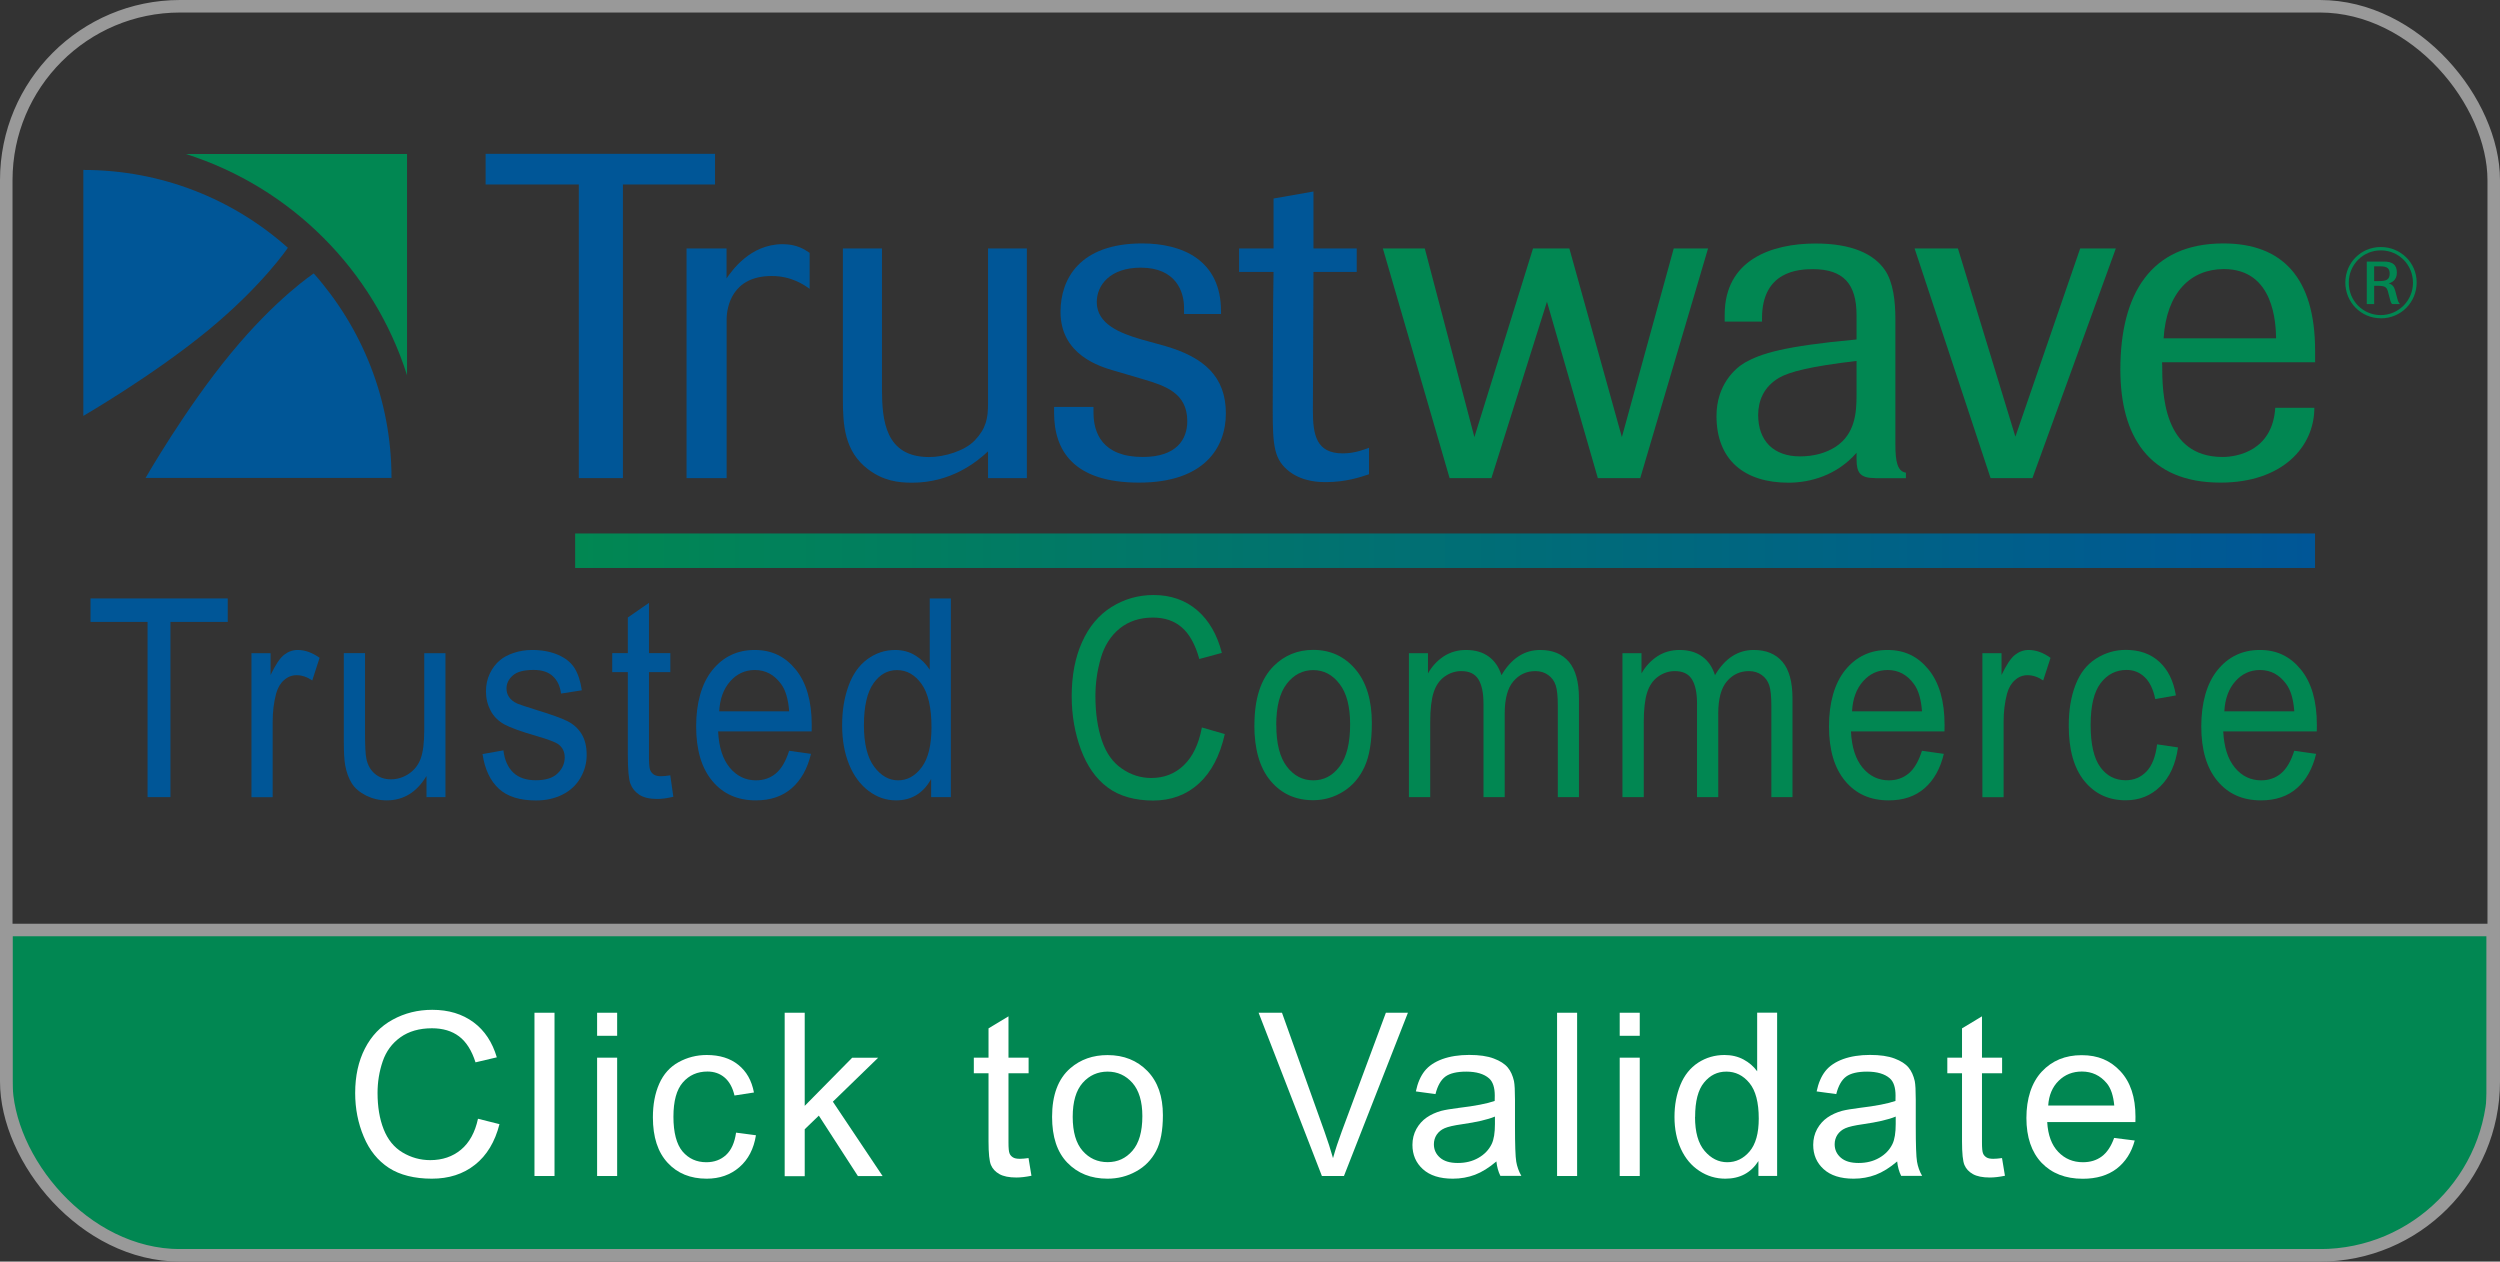 <svg xmlns="http://www.w3.org/2000/svg" xmlns:xlink="http://www.w3.org/1999/xlink" id="Layer_2" data-name="Layer 2" viewBox="0 0 299.36 151.07"><rect x="0" y="0" width="299.36" height="151.07" fill="#333333" stroke="none"/><defs><style> .cls-1, .cls-2 { stroke: #999; stroke-miterlimit: 10; stroke-width: 1.5px; } .cls-1, .cls-3 { fill: #018752; } .cls-4 { fill: #fff; } .cls-2 { fill: none; } .cls-5 { clip-path: url(#clippath); } .cls-6 { fill: #005697; } .cls-7 { fill: url(#linear-gradient); } </style><clipPath id="clippath"><rect class="cls-2" x=".75" y=".75" width="297.86" height="149.57" rx="20.82" ry="20.82"></rect></clipPath><linearGradient id="linear-gradient" x1="68.87" y1="65.95" x2="277.2" y2="65.95" gradientUnits="userSpaceOnUse"><stop offset="0" stop-color="#018752"></stop><stop offset="1" stop-color="#005697"></stop></linearGradient></defs><g id="Layer_1-2" data-name="Layer 1"><g><g><g class="cls-5"><rect class="cls-1" x=".75" y="111.36" width="297.73" height="38.96"></rect></g><rect class="cls-2" x=".75" y=".75" width="297.86" height="149.57" rx="20.82" ry="20.82"></rect></g><g><polygon class="cls-6" points="74.59 22.09 74.59 57.25 69.31 57.25 69.31 22.09 58.15 22.09 58.15 18.42 85.62 18.42 85.62 22.09 74.59 22.09"></polygon><g><path class="cls-6" d="m82.21,57.25v-27.5h4.79v3.58c.62-.87,2.8-4.09,6.71-4.09,1.7,0,2.6.61,3.24,1.04v4.31c-.69-.5-2.2-1.54-4.54-1.54-4.78,0-5.4,3.74-5.4,5.22v18.98h-4.79Z"></path><path class="cls-6" d="m118.31,57.25v-3.2c-1.43,1.34-4.47,3.75-9.09,3.75-1.71,0-3.45-.23-5.28-1.61-2.82-2.14-3.01-5.28-3.01-8.39v-18.05h4.68v16.79c0,3.77.38,8.19,5.65,8.19,1.81,0,4.25-.73,5.45-1.98,1.37-1.44,1.6-2.65,1.6-4.42v-18.58h4.65v27.5h-4.65Z"></path><path class="cls-6" d="m141.78,37.6v-.77c0-1.87-.94-4.78-5.18-4.78-3.68,0-5.27,2.1-5.27,4.12,0,2.64,2.79,3.73,5.33,4.47l2.88.8c4.61,1.34,7.25,3.64,7.25,8.06,0,4.11-2.6,8.29-10.4,8.29s-10.17-3.8-10.17-8.36v-.7h4.72v.7c0,2.38,1.04,5.29,5.89,5.29,4.07,0,5.34-2.11,5.34-4.29,0-3.41-2.7-4.24-5.25-5.01l-3.51-1.03c-1.7-.5-6.42-1.88-6.42-7.05,0-3.95,2.31-8.19,9.77-8.19,4.79,0,9.45,1.97,9.45,8.12v.33h-4.44Z"></path><path class="cls-6" d="m157.21,49.17c0,2.91.41,5.12,3.58,5.12,1.51,0,2.64-.5,3.14-.67v3.17c-1,.33-2.74.94-5.17.94-.64,0-2.64,0-4.29-1.21-1.91-1.43-2.07-3.07-2.07-7.48,0,0,.03-14.51.1-16.48h-4.13v-2.81h4.13v-5.98l4.78-.84v6.82h5.18v2.81h-5.18l-.07,16.61Z"></path></g><polygon class="cls-3" points="196.41 57.25 191.33 57.25 185.24 36.13 178.59 57.25 173.58 57.25 165.59 29.75 170.61 29.75 176.55 52.34 183.57 29.75 187.92 29.75 194.21 52.34 200.42 29.75 204.53 29.75 196.41 57.25"></polygon><path class="cls-3" d="m224.56,57.25c-1.81,0-2.25-.62-2.25-2.26v-.77c-2.36,2.71-5.57,3.58-8.15,3.58-5.27,0-8.62-2.71-8.62-7.98,0-3.72,2.2-5.72,3.45-6.43,1.87-1.03,4.47-1.93,13.32-2.74v-2.92c0-3.7-1.55-5.5-5.23-5.5-1.71,0-6.09.23-6.09,5.88v.4h-4.47v-.83c0-6.55,5.57-8.52,10.9-8.52,4.41,0,6.98,1.3,8.26,3.14,1.04,1.47,1.28,3.84,1.28,5.91v15.02c0,2.1.26,3.21,1.26,3.37v.66h-3.63Zm-2.25-14.03c-5.67.67-8.07,1.32-9.3,2.03-1.86,1.1-2.48,2.81-2.48,4.45,0,3.07,1.83,4.95,5.01,4.95,1.71,0,3.14-.43,4.25-1.14,2.36-1.54,2.52-4.14,2.52-6.18v-4.11Z"></path><polygon class="cls-3" points="243.37 57.25 238.36 57.25 229.26 29.75 234.45 29.75 241.33 52.29 249.09 29.75 253.36 29.75 243.37 57.25"></polygon><path class="cls-3" d="m258.91,43.65c0,3.42.11,11.07,7.23,11.07,1.74,0,5.98-.73,6.31-5.89h4.68c0,4.67-3.82,8.96-11.24,8.96-8.62,0-11.99-5.62-11.99-13.54,0-8.96,3.57-15.1,12.33-15.1,7.04,0,10.99,4.07,10.99,12.86v1.37h-18.32v.26Zm13.64-3.14c-.04-1.7-.2-8.29-6.25-8.29-3.98,0-6.88,2.81-7.22,8.29h13.47Z"></path><path class="cls-3" d="m285.08,38.11c-2.35,0-4.24-1.9-4.24-4.28s1.89-4.25,4.25-4.25,4.29,1.87,4.29,4.24-1.86,4.3-4.3,4.3m.01-8.14c-2.14,0-3.84,1.71-3.84,3.88s1.71,3.87,3.83,3.87,3.86-1.72,3.86-3.87-1.69-3.88-3.85-3.88m.37,1.34c1.01,0,1.55.37,1.55,1.31,0,.69-.32,1.11-.98,1.31.43.12.65.36.79.89l.26.98c.06.24.15.44.3.6h-.92c-.12-.07-.16-.22-.22-.38l-.24-.9c-.17-.76-.34-.91-1.34-.91h-.37v2.19h-.88v-5.09h2.06Zm-1.17,2.34h.52c.89,0,1.34-.14,1.34-.9,0-.6-.29-.87-1.11-.87h-.75v1.78Z"></path><path class="cls-6" d="m9.98,20.35h0v29.45s8.28-4.79,14.89-10.21c6.59-5.42,9.6-9.92,9.6-9.92-6.52-5.81-15.09-9.32-24.49-9.32"></path><path class="cls-3" d="m22.25,18.44c12.57,3.98,22.51,13.91,26.49,26.49v-26.49h-26.49Z"></path><path class="cls-6" d="m46.87,57.23h0s-29.44,0-29.44,0c0,0,4.76-8.31,10.19-14.89,5.43-6.62,9.95-9.6,9.95-9.6,5.77,6.52,9.31,15.06,9.31,24.49"></path></g><rect class="cls-7" x="68.87" y="63.88" width="208.34" height="4.13"></rect><g><path class="cls-6" d="m17.67,95.45v-20.98h-6.83v-2.81h16.43v2.81h-6.86v20.98h-2.74Z"></path><path class="cls-6" d="m30.11,95.45v-17.23h2.29v2.61c.58-1.22,1.12-2.03,1.62-2.42s1.04-.58,1.63-.58c.86,0,1.73.31,2.62.94l-.88,2.71c-.62-.42-1.24-.63-1.87-.63-.56,0-1.06.19-1.5.58-.44.38-.76.92-.95,1.6-.28,1.04-.42,2.17-.42,3.41v9.02h-2.54Z"></path><path class="cls-6" d="m51.07,95.45v-2.53c-1.17,1.95-2.76,2.92-4.76,2.92-.89,0-1.71-.2-2.48-.58-.77-.39-1.34-.88-1.71-1.47-.37-.59-.63-1.31-.79-2.17-.1-.57-.16-1.48-.16-2.73v-10.68h2.54v9.56c0,1.53.05,2.55.16,3.08.16.77.5,1.37,1.02,1.81s1.16.66,1.92.66,1.48-.22,2.15-.67c.67-.45,1.14-1.06,1.42-1.83s.42-1.9.42-3.37v-9.23h2.54v17.23h-2.28Z"></path><path class="cls-6" d="m57.76,90.3l2.52-.45c.14,1.16.54,2.04,1.18,2.66.65.62,1.55.92,2.71.92s2.04-.27,2.6-.82c.57-.55.85-1.19.85-1.92,0-.66-.25-1.18-.75-1.56-.35-.26-1.22-.59-2.6-.99-1.87-.54-3.16-1.01-3.88-1.4-.72-.4-1.27-.94-1.64-1.64-.37-.7-.56-1.47-.56-2.31,0-.77.15-1.48.46-2.13.31-.65.72-1.2,1.25-1.63.4-.33.93-.62,1.62-.85s1.42-.35,2.2-.35c1.18,0,2.21.2,3.1.58s1.55.92,1.97,1.58.72,1.56.88,2.67l-2.49.39c-.11-.89-.44-1.58-.98-2.08-.54-.5-1.31-.75-2.3-.75-1.17,0-2,.22-2.5.67-.5.44-.75.96-.75,1.56,0,.38.1.72.31,1.02.21.31.53.57.98.78.25.11,1,.36,2.25.75,1.8.55,3.06,1,3.77,1.36s1.27.86,1.68,1.53c.41.67.61,1.5.61,2.5s-.25,1.89-.74,2.75c-.5.86-1.21,1.53-2.14,2s-1.99.71-3.17.71c-1.95,0-3.44-.46-4.46-1.4-1.02-.93-1.68-2.31-1.96-4.14Z"></path><path class="cls-6" d="m80.26,92.83l.37,2.58c-.72.17-1.36.26-1.92.26-.92,0-1.64-.17-2.15-.5-.51-.34-.87-.78-1.07-1.32-.21-.55-.31-1.7-.31-3.45v-9.92h-1.87v-2.27h1.87v-4.27l2.53-1.75v6.02h2.56v2.27h-2.56v10.08c0,.83.04,1.37.13,1.61.09.24.24.43.44.57.2.14.49.21.87.21.28,0,.66-.04,1.12-.11Z"></path><path class="cls-6" d="m94.48,89.9l2.63.37c-.42,1.76-1.18,3.13-2.3,4.11s-2.55,1.46-4.3,1.46c-2.2,0-3.94-.78-5.22-2.33-1.29-1.55-1.93-3.73-1.93-6.53s.65-5.15,1.95-6.75,2.99-2.4,5.06-2.4,3.65.79,4.92,2.35,1.91,3.78,1.91,6.62c0,.17,0,.43-.01.78h-11.2c.09,1.89.56,3.34,1.4,4.35.84,1.01,1.89,1.51,3.14,1.51.93,0,1.73-.28,2.39-.84.66-.56,1.18-1.46,1.57-2.69Zm-8.36-4.72h8.38c-.11-1.45-.43-2.54-.96-3.26-.81-1.12-1.86-1.69-3.15-1.69-1.17,0-2.15.45-2.95,1.35-.8.9-1.24,2.1-1.32,3.6Z"></path><path class="cls-6" d="m111.5,95.45v-2.17c-.95,1.71-2.35,2.56-4.2,2.56-1.2,0-2.3-.38-3.3-1.14-1-.76-1.78-1.82-2.33-3.17-.55-1.36-.83-2.92-.83-4.68s.25-3.28.75-4.68c.5-1.4,1.25-2.48,2.25-3.22s2.12-1.12,3.35-1.12c.9,0,1.71.22,2.42.66.71.44,1.28,1.01,1.72,1.71v-8.54h2.53v23.79h-2.36Zm-8.05-8.6c0,2.21.41,3.86,1.22,4.95s1.77,1.64,2.87,1.64,2.06-.52,2.83-1.57c.78-1.04,1.17-2.64,1.17-4.78,0-2.36-.4-4.09-1.19-5.19s-1.77-1.66-2.93-1.66-2.08.53-2.83,1.59-1.14,2.73-1.14,5.01Z"></path><path class="cls-3" d="m143.92,87.11l2.74.79c-.58,2.59-1.61,4.56-3.1,5.92s-3.32,2.04-5.48,2.04-4.05-.52-5.45-1.57c-1.4-1.04-2.46-2.56-3.2-4.54-.73-1.98-1.1-4.11-1.1-6.38,0-2.48.41-4.64,1.24-6.48.82-1.84,2-3.25,3.52-4.2s3.2-1.44,5.03-1.44c2.07,0,3.82.61,5.23,1.82,1.41,1.21,2.4,2.92,2.96,5.11l-2.7.73c-.48-1.73-1.18-2.99-2.09-3.78-.91-.79-2.06-1.18-3.45-1.18-1.59,0-2.92.44-4,1.31-1.07.88-1.82,2.05-2.25,3.53s-.65,3-.65,4.57c0,2.02.26,3.79.77,5.3.51,1.51,1.31,2.64,2.4,3.38,1.08.75,2.26,1.12,3.52,1.12,1.54,0,2.84-.51,3.9-1.53,1.06-1.02,1.79-2.53,2.16-4.53Z"></path><path class="cls-3" d="m150.21,86.83c0-3.19.77-5.55,2.32-7.09,1.29-1.28,2.87-1.92,4.72-1.92,2.06,0,3.75.78,5.06,2.33,1.31,1.55,1.96,3.7,1.96,6.43,0,2.22-.29,3.96-.87,5.23s-1.42,2.26-2.53,2.96-2.32,1.05-3.63,1.05c-2.1,0-3.8-.77-5.1-2.32-1.3-1.55-1.94-3.78-1.94-6.69Zm2.62,0c0,2.21.42,3.86,1.26,4.96.84,1.1,1.89,1.65,3.17,1.65s2.31-.55,3.15-1.66,1.26-2.79,1.26-5.05c0-2.13-.42-3.75-1.27-4.84-.84-1.1-1.89-1.65-3.15-1.65s-2.33.55-3.17,1.64-1.26,2.74-1.26,4.95Z"></path><path class="cls-3" d="m168.71,95.45v-17.23h2.28v2.42c.47-.84,1.1-1.52,1.88-2.04.78-.51,1.67-.77,2.67-.77,1.11,0,2.02.27,2.74.8s1.21,1.27,1.51,2.22c1.19-2.01,2.73-3.02,4.64-3.02,1.49,0,2.63.47,3.44,1.42.8.95,1.2,2.4,1.2,4.37v11.83h-2.53v-10.86c0-1.17-.08-2.01-.25-2.52s-.46-.93-.9-1.24c-.43-.31-.94-.47-1.53-.47-1.06,0-1.93.4-2.63,1.21-.7.81-1.05,2.1-1.05,3.87v10.01h-2.54v-11.2c0-1.3-.21-2.27-.62-2.92s-1.09-.97-2.04-.97c-.72,0-1.38.22-1.99.65-.61.43-1.05,1.07-1.32,1.9s-.41,2.03-.41,3.6v8.94h-2.54Z"></path><path class="cls-3" d="m194.28,95.45v-17.23h2.28v2.42c.47-.84,1.1-1.52,1.88-2.04.78-.51,1.67-.77,2.67-.77,1.11,0,2.02.27,2.74.8s1.21,1.27,1.51,2.22c1.19-2.01,2.73-3.02,4.64-3.02,1.49,0,2.63.47,3.44,1.42.8.95,1.2,2.4,1.2,4.37v11.83h-2.53v-10.86c0-1.17-.08-2.01-.25-2.52s-.46-.93-.9-1.24c-.43-.31-.94-.47-1.53-.47-1.06,0-1.93.4-2.63,1.21-.7.81-1.05,2.1-1.05,3.87v10.01h-2.54v-11.2c0-1.3-.21-2.27-.62-2.92s-1.09-.97-2.04-.97c-.72,0-1.38.22-1.99.65-.61.43-1.05,1.07-1.32,1.9s-.41,2.03-.41,3.6v8.94h-2.54Z"></path><path class="cls-3" d="m230.13,89.9l2.63.37c-.42,1.76-1.18,3.13-2.3,4.11s-2.55,1.46-4.3,1.46c-2.2,0-3.94-.78-5.22-2.33-1.29-1.55-1.93-3.73-1.93-6.53s.65-5.15,1.95-6.75,2.99-2.4,5.06-2.4,3.65.79,4.92,2.35,1.91,3.78,1.91,6.62c0,.17,0,.43-.01.78h-11.2c.09,1.89.56,3.34,1.4,4.35.84,1.01,1.89,1.51,3.14,1.51.93,0,1.73-.28,2.39-.84.66-.56,1.18-1.46,1.57-2.69Zm-8.36-4.72h8.38c-.11-1.45-.43-2.54-.96-3.26-.81-1.12-1.86-1.69-3.15-1.69-1.17,0-2.15.45-2.95,1.35-.8.9-1.24,2.1-1.32,3.6Z"></path><path class="cls-3" d="m237.38,95.45v-17.23h2.29v2.61c.58-1.22,1.12-2.03,1.62-2.42s1.04-.58,1.63-.58c.86,0,1.73.31,2.62.94l-.88,2.71c-.62-.42-1.24-.63-1.87-.63-.56,0-1.06.19-1.5.58-.44.38-.76.92-.95,1.6-.28,1.04-.42,2.17-.42,3.41v9.02h-2.54Z"></path><path class="cls-3" d="m258.3,89.13l2.5.37c-.27,1.98-.97,3.53-2.1,4.65-1.13,1.12-2.51,1.68-4.15,1.68-2.06,0-3.71-.77-4.96-2.31-1.25-1.54-1.87-3.75-1.87-6.63,0-1.86.27-3.49.81-4.88.54-1.4,1.35-2.44,2.45-3.14,1.1-.7,2.29-1.05,3.58-1.05,1.63,0,2.96.47,4,1.42,1.04.95,1.7,2.29,1.99,4.03l-2.47.44c-.24-1.16-.65-2.03-1.25-2.61s-1.32-.88-2.17-.88c-1.28,0-2.32.53-3.12,1.58-.8,1.05-1.2,2.72-1.2,5.01s.39,4,1.16,5.05c.77,1.05,1.78,1.57,3.03,1.57,1,0,1.83-.35,2.5-1.05.67-.7,1.09-1.79,1.27-3.25Z"></path><path class="cls-3" d="m274.71,89.9l2.63.37c-.42,1.76-1.18,3.13-2.3,4.11s-2.55,1.46-4.3,1.46c-2.2,0-3.94-.78-5.22-2.33-1.29-1.55-1.93-3.73-1.93-6.53s.65-5.15,1.95-6.75,2.99-2.4,5.06-2.4,3.65.79,4.92,2.35,1.91,3.78,1.91,6.62c0,.17,0,.43-.01.78h-11.2c.09,1.89.56,3.34,1.4,4.35.84,1.01,1.89,1.51,3.14,1.51.93,0,1.73-.28,2.39-.84.66-.56,1.18-1.46,1.57-2.69Zm-8.36-4.72h8.38c-.11-1.45-.43-2.54-.96-3.26-.81-1.12-1.86-1.69-3.15-1.69-1.17,0-2.15.45-2.95,1.35-.8.9-1.24,2.1-1.32,3.6Z"></path></g></g><g><path class="cls-4" d="m57.22,133.96l2.59.65c-.54,2.12-1.52,3.75-2.93,4.86-1.41,1.12-3.13,1.67-5.17,1.67s-3.82-.43-5.14-1.29c-1.32-.86-2.33-2.1-3.01-3.73-.69-1.63-1.03-3.37-1.03-5.24,0-2.04.39-3.81,1.17-5.33.78-1.52,1.88-2.67,3.32-3.45,1.44-.79,3.02-1.18,4.74-1.18,1.96,0,3.6.5,4.94,1.49s2.26,2.4,2.79,4.2l-2.55.6c-.45-1.42-1.11-2.46-1.97-3.11-.86-.65-1.95-.97-3.25-.97-1.5,0-2.76.36-3.77,1.08-1.01.72-1.72,1.69-2.13,2.9s-.61,2.47-.61,3.76c0,1.66.24,3.11.73,4.35s1.24,2.17,2.26,2.78,2.13.92,3.32.92c1.45,0,2.68-.42,3.68-1.25,1-.83,1.69-2.08,2.04-3.72Z"></path><path class="cls-4" d="m64,140.82v-19.55h2.4v19.55h-2.4Z"></path><path class="cls-4" d="m71.5,124.03v-2.76h2.4v2.76h-2.4Zm0,16.79v-14.17h2.4v14.17h-2.4Z"></path><path class="cls-4" d="m88.16,135.63l2.36.31c-.26,1.63-.92,2.9-1.98,3.82-1.06.92-2.37,1.38-3.92,1.38-1.94,0-3.5-.63-4.67-1.9-1.18-1.27-1.77-3.08-1.77-5.45,0-1.53.25-2.87.76-4.02.51-1.15,1.28-2.01,2.31-2.58,1.04-.57,2.16-.86,3.38-.86,1.54,0,2.8.39,3.77,1.17.98.78,1.61,1.88,1.88,3.32l-2.33.36c-.22-.95-.62-1.67-1.18-2.15-.56-.48-1.25-.72-2.05-.72-1.21,0-2.19.43-2.95,1.3s-1.13,2.24-1.13,4.12.37,3.29,1.09,4.15c.73.86,1.68,1.29,2.85,1.29.94,0,1.73-.29,2.36-.87.63-.58,1.03-1.47,1.2-2.67Z"></path><path class="cls-4" d="m93.96,140.82v-19.55h2.4v11.15l5.68-5.76h3.11l-5.42,5.26,5.96,8.91h-2.96l-4.68-7.24-1.69,1.63v5.62h-2.4Z"></path><path class="cls-4" d="m123.16,138.67l.35,2.12c-.68.14-1.28.21-1.81.21-.87,0-1.55-.14-2.03-.41s-.82-.64-1.01-1.09-.29-1.39-.29-2.83v-8.15h-1.76v-1.87h1.76v-3.51l2.39-1.44v4.95h2.41v1.87h-2.41v8.28c0,.68.04,1.12.13,1.32.08.2.22.35.41.47.19.12.46.17.82.17.27,0,.62-.03,1.05-.09Z"></path><path class="cls-4" d="m125.98,133.74c0-2.62.73-4.57,2.19-5.83,1.22-1.05,2.7-1.57,4.45-1.57,1.95,0,3.54.64,4.78,1.91,1.24,1.28,1.85,3.04,1.85,5.29,0,1.82-.27,3.26-.82,4.3-.55,1.04-1.34,1.86-2.39,2.43-1.04.58-2.19.87-3.42.87-1.98,0-3.58-.64-4.81-1.91s-1.83-3.1-1.83-5.5Zm2.47,0c0,1.81.4,3.17,1.19,4.07.79.9,1.79,1.35,2.99,1.35s2.18-.45,2.97-1.36c.79-.91,1.19-2.29,1.19-4.15,0-1.75-.4-3.08-1.19-3.98-.8-.9-1.79-1.35-2.97-1.35s-2.2.45-2.99,1.35c-.79.9-1.19,2.25-1.19,4.07Z"></path><path class="cls-4" d="m158.29,140.82l-7.58-19.55h2.8l5.08,14.21c.41,1.14.75,2.21,1.03,3.2.3-1.07.65-2.13,1.05-3.2l5.28-14.21h2.64l-7.66,19.55h-2.65Z"></path><path class="cls-4" d="m179.19,139.07c-.89.76-1.75,1.29-2.57,1.6-.82.31-1.71.47-2.65.47-1.56,0-2.75-.38-3.59-1.14-.84-.76-1.25-1.73-1.25-2.91,0-.69.16-1.33.47-1.9.32-.57.73-1.03,1.24-1.38.51-.35,1.09-.61,1.73-.79.47-.12,1.18-.24,2.13-.36,1.94-.23,3.37-.51,4.28-.83,0-.33.01-.54.01-.63,0-.98-.23-1.67-.68-2.07-.61-.54-1.53-.81-2.73-.81-1.13,0-1.96.2-2.5.59-.54.4-.94,1.1-1.19,2.1l-2.35-.32c.21-1.01.56-1.82,1.05-2.44s1.2-1.09,2.12-1.43c.92-.33,2-.5,3.21-.5s2.19.14,2.95.43c.75.28,1.31.64,1.67,1.07.36.43.6.98.75,1.63.08.41.12,1.15.12,2.21v3.2c0,2.23.05,3.64.15,4.24.1.59.3,1.16.61,1.7h-2.51c-.25-.5-.41-1.08-.48-1.75Zm-.2-5.36c-.87.36-2.18.66-3.92.91-.99.14-1.68.3-2.09.48s-.72.44-.95.78c-.22.34-.33.72-.33,1.14,0,.64.24,1.17.73,1.6.49.43,1.19.64,2.13.64s1.75-.2,2.47-.61c.72-.41,1.25-.96,1.59-1.66.26-.54.39-1.34.39-2.4v-.88Z"></path><path class="cls-4" d="m186.45,140.82v-19.55h2.4v19.55h-2.4Z"></path><path class="cls-4" d="m193.95,124.03v-2.76h2.4v2.76h-2.4Zm0,16.79v-14.17h2.4v14.17h-2.4Z"></path><path class="cls-4" d="m210.56,140.82v-1.79c-.9,1.41-2.22,2.11-3.96,2.11-1.13,0-2.17-.31-3.11-.93-.95-.62-1.68-1.49-2.2-2.61-.52-1.12-.78-2.4-.78-3.85s.24-2.7.71-3.85c.47-1.15,1.18-2.03,2.12-2.65.94-.61,2-.92,3.16-.92.85,0,1.61.18,2.28.54.67.36,1.21.83,1.63,1.41v-7.02h2.39v19.55h-2.23Zm-7.59-7.07c0,1.81.38,3.17,1.15,4.07s1.67,1.35,2.71,1.35,1.94-.43,2.67-1.29c.73-.86,1.1-2.17,1.1-3.93,0-1.94-.37-3.36-1.12-4.27s-1.67-1.36-2.76-1.36-1.96.44-2.67,1.31c-.72.87-1.07,2.25-1.07,4.12Z"></path><path class="cls-4" d="m227.18,139.07c-.89.76-1.75,1.29-2.57,1.6-.82.31-1.71.47-2.65.47-1.56,0-2.75-.38-3.59-1.14-.84-.76-1.25-1.73-1.25-2.91,0-.69.16-1.33.47-1.9.32-.57.73-1.03,1.24-1.38.51-.35,1.09-.61,1.73-.79.47-.12,1.18-.24,2.13-.36,1.94-.23,3.37-.51,4.28-.83,0-.33.01-.54.01-.63,0-.98-.23-1.67-.68-2.07-.61-.54-1.53-.81-2.73-.81-1.13,0-1.96.2-2.5.59-.54.4-.94,1.1-1.19,2.1l-2.35-.32c.21-1.01.56-1.82,1.05-2.44s1.2-1.09,2.12-1.43c.92-.33,2-.5,3.21-.5s2.19.14,2.95.43c.75.28,1.31.64,1.67,1.07.36.43.6.98.75,1.63.08.41.12,1.15.12,2.21v3.2c0,2.23.05,3.64.15,4.24.1.59.3,1.16.61,1.7h-2.51c-.25-.5-.41-1.08-.48-1.75Zm-.2-5.36c-.87.36-2.18.66-3.92.91-.99.14-1.68.3-2.09.48s-.72.44-.95.78c-.22.34-.33.72-.33,1.14,0,.64.24,1.17.73,1.6.49.43,1.19.64,2.13.64s1.75-.2,2.47-.61c.72-.41,1.25-.96,1.59-1.66.26-.54.39-1.34.39-2.4v-.88Z"></path><path class="cls-4" d="m239.73,138.67l.35,2.12c-.68.14-1.28.21-1.81.21-.87,0-1.55-.14-2.03-.41s-.82-.64-1.01-1.09-.29-1.39-.29-2.83v-8.15h-1.76v-1.87h1.76v-3.51l2.39-1.44v4.95h2.41v1.87h-2.41v8.28c0,.68.04,1.12.13,1.32.08.2.22.35.41.47.19.12.46.17.82.17.27,0,.62-.03,1.05-.09Z"></path><path class="cls-4" d="m253.14,136.26l2.48.31c-.39,1.45-1.12,2.57-2.17,3.38-1.06.8-2.41,1.2-4.05,1.2-2.07,0-3.71-.64-4.93-1.91-1.21-1.28-1.82-3.07-1.82-5.37s.61-4.23,1.84-5.55c1.23-1.32,2.82-1.97,4.78-1.97s3.44.64,4.64,1.93c1.2,1.29,1.8,3.1,1.8,5.44,0,.14,0,.36-.01.64h-10.56c.09,1.56.53,2.75,1.32,3.57.79.83,1.78,1.24,2.96,1.24.88,0,1.63-.23,2.25-.69.62-.46,1.12-1.2,1.48-2.21Zm-7.88-3.88h7.91c-.11-1.19-.41-2.09-.91-2.68-.77-.92-1.76-1.39-2.97-1.39-1.1,0-2.03.37-2.78,1.11-.75.74-1.17,1.73-1.25,2.96Z"></path></g></g></svg>